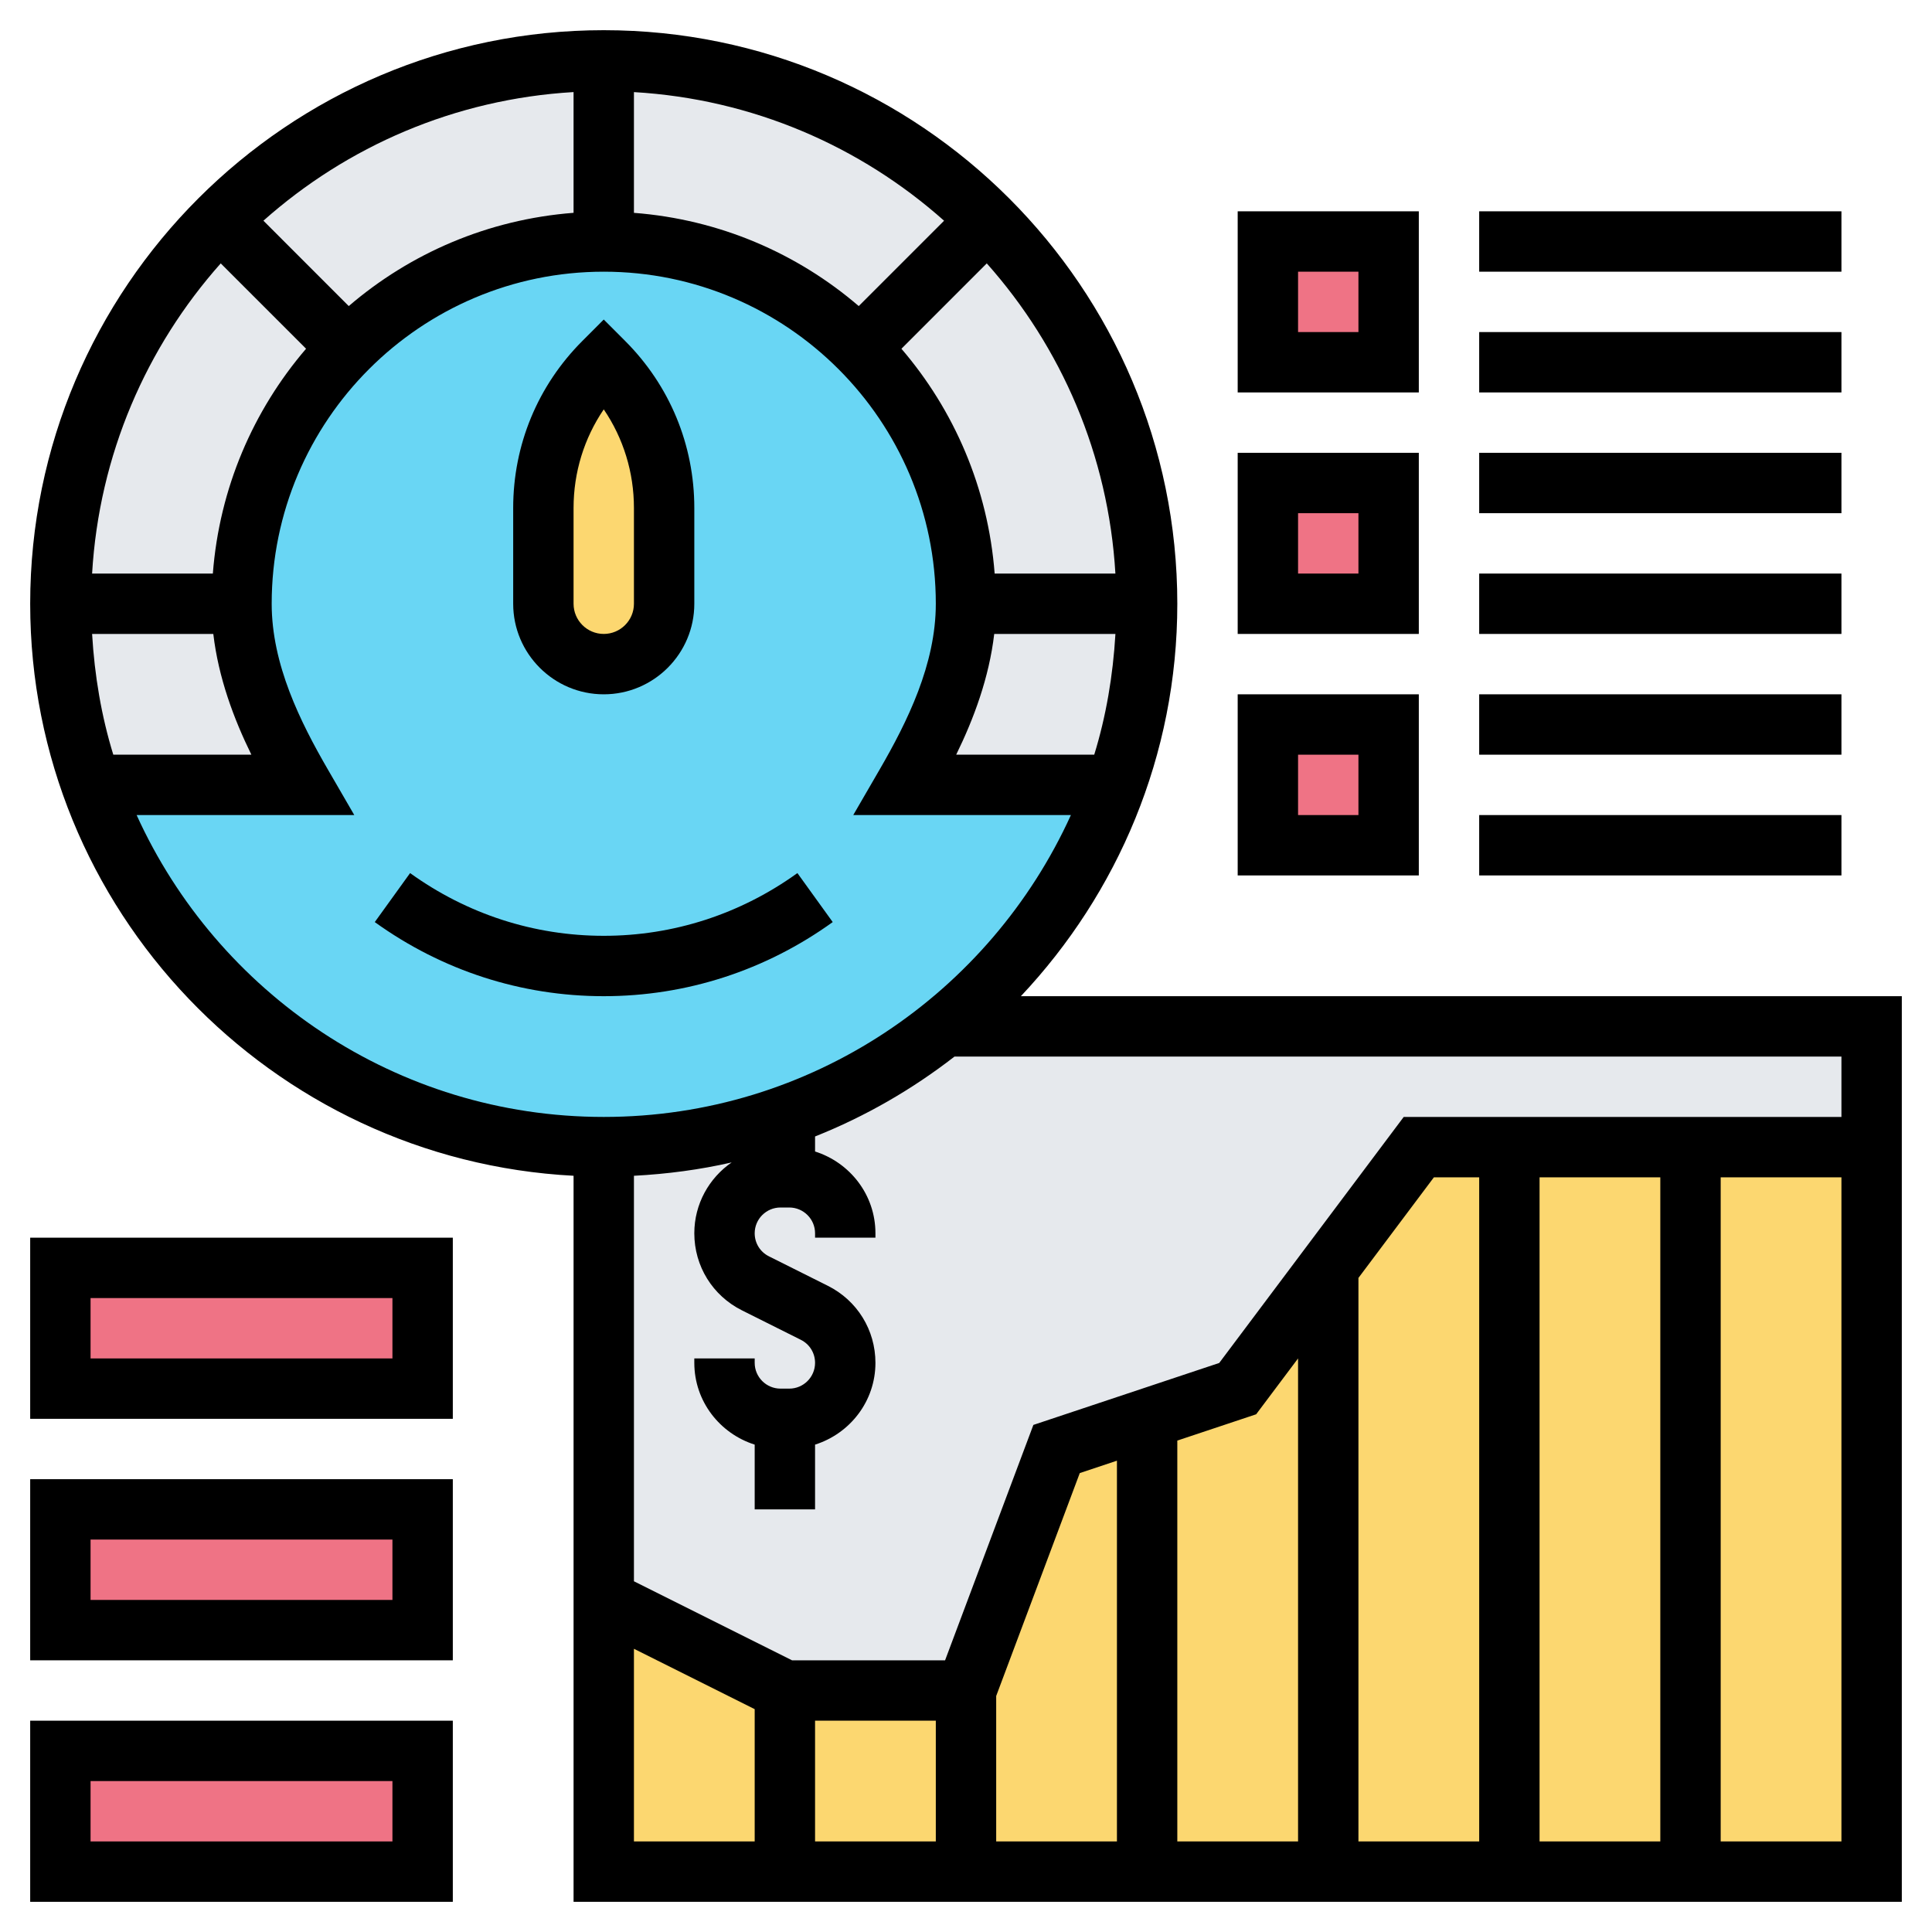 <?xml version="1.0" encoding="UTF-8"?> <svg xmlns="http://www.w3.org/2000/svg" id="Layer_5" height="512" viewBox="0 0 64 64" width="512"><g><g><g><path d="m2 58h12v4h-12z" fill="#ef7385"></path></g><g><path d="m2 50h12v4h-12z" fill="#ef7385"></path></g><g><path d="m2 42h12v4h-12z" fill="#ef7385"></path></g><g><path d="m47 38-3 4-3 4-3 1-3 1-3 8h-6l-6-3v9h42v-24z" fill="#fcd770"></path></g><g><path d="m20 38c2.1 0 4.12-.36 6-1.02 1.94-.69 3.73-1.7 5.3-2.98.01.01.01 0 .01 0h30.69v4h-6-6-3l-3 4-3 4-3 1-3 1-3 8h-6l-6-3z" fill="#e6e9ed"></path></g><g><path d="m42 8h4v4h-4z" fill="#ef7385"></path></g><g><path d="m42 16h4v4h-4z" fill="#ef7385"></path></g><g><path d="m42 24h4v4h-4z" fill="#ef7385"></path></g><g><path d="m31.3 34c-1.57 1.28-3.36 2.29-5.3 2.98-1.88.66-3.9 1.02-6 1.02-7.84 0-14.5-5.01-16.97-12h6.97c-1.02-1.77-2-3.81-2-6 0-3.32 1.34-6.32 3.51-8.49s5.17-3.51 8.49-3.51 6.32 1.34 8.49 3.51 3.51 5.17 3.51 8.49c0 2.19-.98 4.23-2 6h6.97c-1.11 3.17-3.1 5.93-5.66 8 0 0 0 .01-.01 0z" fill="#69d6f4"></path></g><g><path d="m32.73 7.27c-3.26-3.25-7.76-5.27-12.73-5.27s-9.47 2.02-12.73 5.27c-3.25 3.26-5.27 7.76-5.27 12.73 0 2.1.36 4.12 1.02 6h.01 6.97c-1.02-1.77-2-3.81-2-6 0-3.32 1.34-6.32 3.51-8.49s5.17-3.51 8.49-3.51 6.32 1.34 8.49 3.51 3.51 5.17 3.51 8.49c0 2.19-.98 4.23-2 6h6.97.01c.66-1.88 1.02-3.9 1.02-6 0-4.97-2.02-9.47-5.27-12.73z" fill="#e6e9ed"></path></g><g><path d="m22 16.83v3.17c0 1.1-.9 2-2 2s-2-.9-2-2v-3.17c0-1.81.72-3.55 2-4.83 1.28 1.28 2 3.02 2 4.83z" fill="#fcd770"></path></g></g><g><path d="m1 63h14v-6h-14zm2-4h10v2h-10z"></path><path d="m1 55h14v-6h-14zm2-4h10v2h-10z"></path><path d="m1 47h14v-6h-14zm2-4h10v2h-10z"></path><path d="m33.818 33c3.203-3.402 5.182-7.97 5.182-13 0-10.477-8.523-19-19-19s-19 8.523-19 19c0 10.139 7.989 18.424 18 18.949v24.051h44v-30zm27.182 4h-14.5l-6.112 8.15-6.156 2.052-2.925 7.798h-5.07l-5.237-2.618v-13.433c1.106-.058 2.188-.202 3.237-.442-.746.515-1.237 1.374-1.237 2.347 0 1.088.604 2.066 1.578 2.553l1.949.975c.292.145.473.438.473.764 0 .471-.384.854-.854.854h-.291c-.471 0-.855-.383-.855-.854v-.146h-2v.146c0 1.274.845 2.343 2 2.709v2.145h2v-2.145c1.155-.366 2-1.435 2-2.709 0-1.088-.604-2.066-1.578-2.553l-1.949-.975c-.292-.145-.473-.438-.473-.764 0-.471.384-.854.854-.854h.291c.471 0 .855.383.855.854v.146h2v-.146c0-1.274-.845-2.343-2-2.709v-.498c1.67-.665 3.22-1.561 4.619-2.647h29.381zm-34 20h4v4h-4zm6-.818 2.769-7.384 1.231-.411v12.613h-4zm6-8.461 2.612-.871 1.388-1.85v16h-4zm6-5.388 2.5-3.333h1.5v22h-4zm6-3.333h4v22h-4zm-47.949-18h4.015c.17 1.45.677 2.81 1.261 4h-4.574c-.393-1.275-.621-2.618-.702-4zm4-2h-4c.231-3.933 1.797-7.505 4.261-10.275l2.827 2.827c-1.747 2.037-2.871 4.615-3.088 7.448zm4.502-8.861-2.827-2.828c2.77-2.464 6.341-4.03 10.274-4.261v4c-2.833.218-5.411 1.341-7.447 3.089zm9.447-7.088c3.933.23 7.505 1.797 10.274 4.261l-2.827 2.827c-2.036-1.748-4.614-2.871-7.447-3.088zm11.688 5.674c2.464 2.77 4.03 6.341 4.261 10.275h-4c-.217-2.833-1.341-5.411-3.088-7.447zm.247 12.275h4.015c-.081 1.382-.309 2.725-.702 4h-4.573c.583-1.19 1.09-2.55 1.26-4zm-28.409 6h7.21l-.87-1.501c-.923-1.592-1.866-3.491-1.866-5.499 0-6.065 4.935-11 11-11s11 4.935 11 11c0 2.008-.943 3.907-1.865 5.499l-.87 1.501h7.21c-2.675 5.888-8.598 10-15.475 10s-12.8-4.112-15.474-10zm16.474 27.618 4 2v4.382h-4zm36 6.382v-22h4v22z"></path><path d="m20 23c1.654 0 3-1.346 3-3v-3.171c0-2.091-.814-4.057-2.293-5.536l-.707-.708-.707.708c-1.479 1.479-2.293 3.445-2.293 5.536v3.171c0 1.654 1.346 3 3 3zm-1-6.171c0-1.182.35-2.311 1-3.268.65.957 1 2.085 1 3.268v3.171c0 .551-.448 1-1 1s-1-.449-1-1z"></path><path d="m47 7h-6v6h6zm-2 4h-2v-2h2z"></path><path d="m49 7h12v2h-12z"></path><path d="m49 11h12v2h-12z"></path><path d="m47 15h-6v6h6zm-2 4h-2v-2h2z"></path><path d="m49 15h12v2h-12z"></path><path d="m49 19h12v2h-12z"></path><path d="m47 23h-6v6h6zm-2 4h-2v-2h2z"></path><path d="m49 23h12v2h-12z"></path><path d="m49 27h12v2h-12z"></path><path d="m27.585 30.545-1.17-1.623c-1.887 1.359-4.105 2.078-6.415 2.078s-4.528-.719-6.415-2.078l-1.17 1.623c2.231 1.606 4.853 2.455 7.585 2.455s5.354-.849 7.585-2.455z"></path></g></g></svg> 